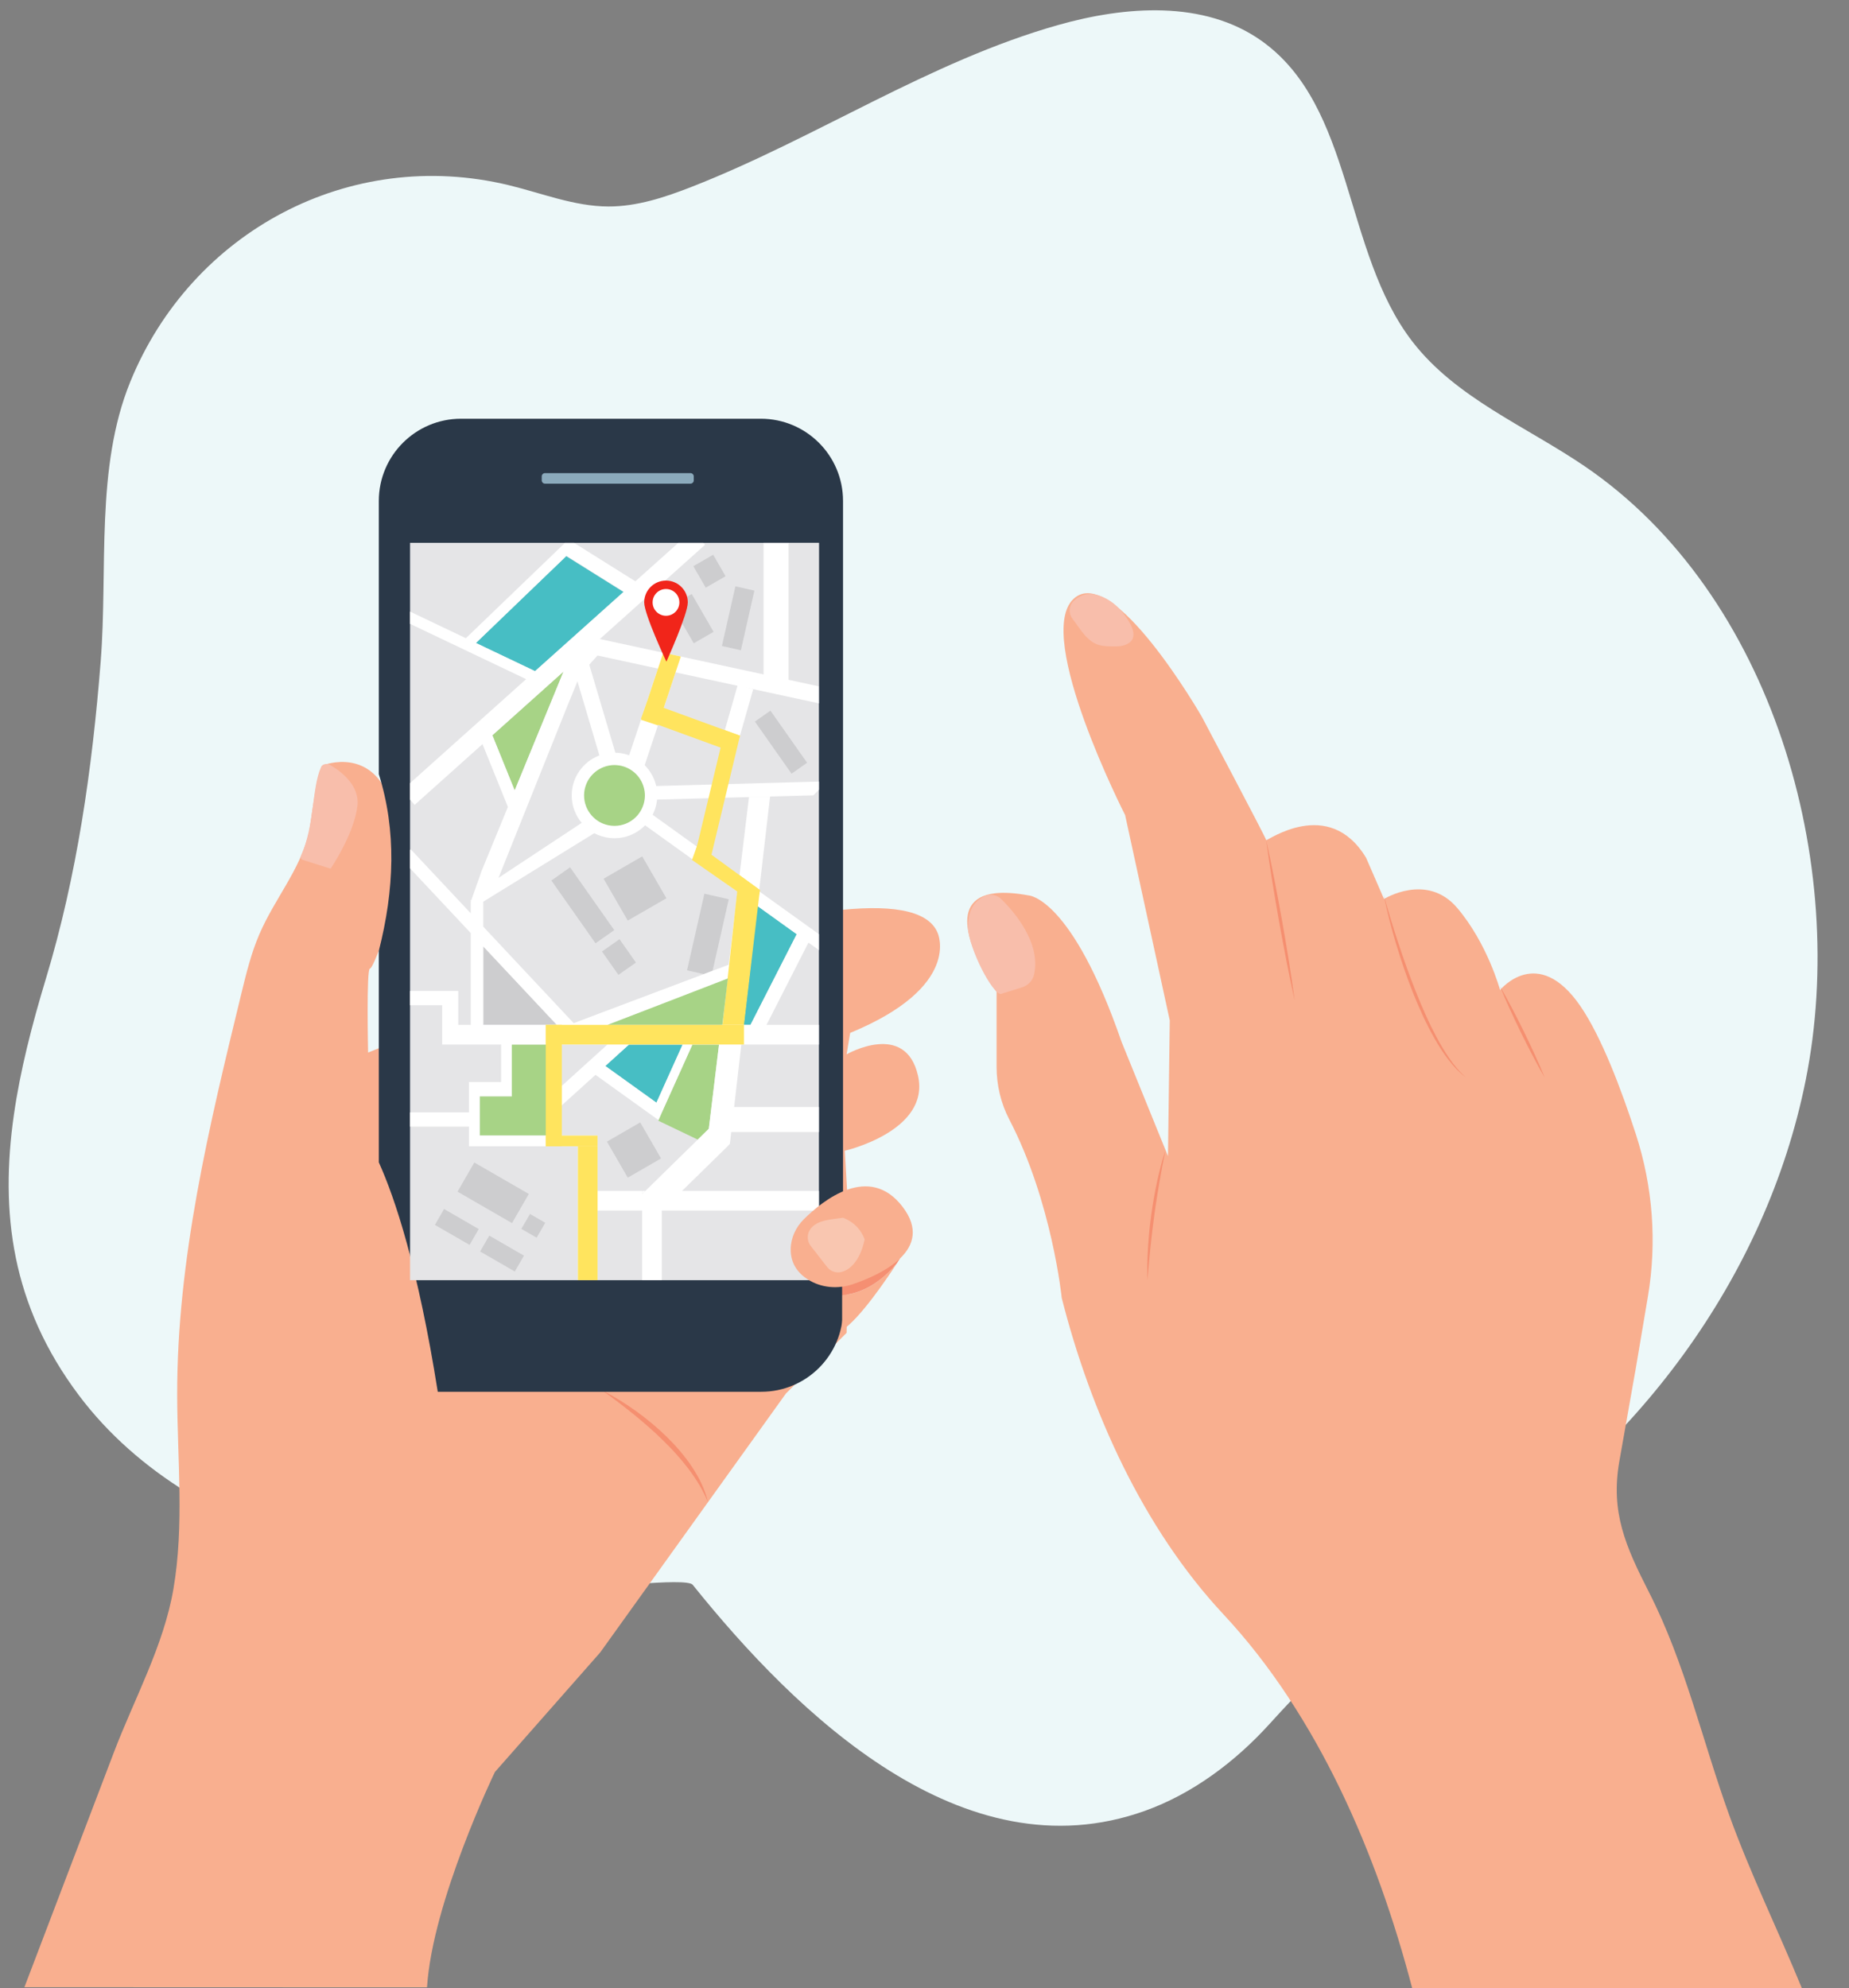 <?xml version="1.0" encoding="UTF-8"?><svg xmlns="http://www.w3.org/2000/svg" xmlns:xlink="http://www.w3.org/1999/xlink" height="1927.9" preserveAspectRatio="xMidYMid meet" version="1.0" viewBox="-8.4 -10.0 1792.9 1927.9" width="1792.9" zoomAndPan="magnify"><rect x="-8.4" y="-10.0" width="1792.9" height="1927.9" fill="#808080" stroke="none"/><defs><clipPath id="a"><path d="M 929 565 L 1739 565 L 1739 1917.91 L 929 1917.91 Z M 929 565"/></clipPath><clipPath id="b"><path d="M 15 728 L 904 728 L 904 1917.91 L 15 1917.91 Z M 15 728"/></clipPath></defs><g><g><path d="M 5.059 1071.078 C 11.23 1027.906 22.535 983.918 36.098 939.055 C 66.312 839.109 81.039 735.387 89.223 631.523 C 96.293 541.793 83.922 443.57 117.949 360.168 C 177.438 214.363 330.828 132.328 484.906 169.555 C 516.988 177.309 548.422 190.109 581.426 190.23 C 609.305 190.324 636.375 181.309 662.336 171.156 C 782.957 123.949 892.734 49.656 1017.352 14.336 C 1083.004 -4.27 1158.883 -9.953 1214.602 29.43 C 1304.859 93.238 1293.633 233.766 1361.184 321.27 C 1403.32 375.867 1470.789 403.105 1527.844 441.863 C 1711.031 566.293 1784.512 827.992 1742.52 1037.355 C 1703.973 1229.547 1576.355 1399.066 1409.719 1502.297 C 1332.734 1549.988 1281.949 1596.199 1222.602 1661.688 C 1189.551 1698.141 1148.176 1729.359 1101.574 1746.02 C 925.191 1809.098 763.641 1651.77 663.305 1526.758 C 657.148 1519.09 562.73 1531.059 551.223 1530.871 C 467.418 1529.43 382.59 1519.398 302.293 1494.66 C 212.098 1466.867 125.57 1419.57 68.004 1342.879 C 2.586 1255.727 -8.418 1165.336 5.059 1071.078" fill="#edf8f9"/></g><g clip-path="url(#a)"><path d="M 1738.738 1917.809 C 1612.801 1917.809 1486.875 1917.641 1360.941 1917.91 C 1327.008 1788.07 1269.738 1653.789 1177.871 1555.34 C 1099.832 1471.719 1048.934 1358.227 1021.137 1248.676 C 1021.137 1248.676 1011.703 1155.129 970.277 1075.559 C 962.051 1059.758 957.941 1042.137 957.941 1024.316 L 957.941 951.773 C 957.941 951.773 935.121 919.742 930.379 892.684 C 927.211 874.781 931.953 859.047 956.434 856.223 C 956.504 856.207 956.59 856.191 956.66 856.191 C 965.039 855.254 975.688 855.809 989.105 858.285 C 989.105 858.285 1030.652 860.016 1079.125 1000.246 L 1124.141 1111.047 L 1125.871 979.473 L 1082.594 780.383 C 1082.594 780.383 994.297 607.254 1032.383 570.902 C 1070.477 534.535 1157.039 685.156 1157.039 685.156 C 1157.039 685.156 1219.367 802.891 1219.367 804.617 C 1219.367 806.344 1279.957 761.328 1316.309 821.93 L 1333.621 861.746 C 1333.621 861.746 1375.172 835.773 1404.602 870.402 C 1434.031 905.027 1446.16 950.039 1446.16 950.039 C 1446.16 950.039 1482.504 905.027 1524.051 965.621 C 1544.5 995.43 1563.691 1046.188 1577.898 1090.055 C 1594.336 1140.805 1598.367 1194.738 1589.492 1247.336 L 1577.727 1317.066 C 1572.438 1346.977 1567.125 1376.879 1561.844 1406.789 C 1553.086 1456.359 1567.852 1489.398 1590.797 1534.457 C 1625.688 1602.949 1642.414 1678.418 1668.441 1750.32 C 1688.996 1807.141 1715.793 1861.84 1738.738 1917.809" fill="#f9af8f"/></g><g><path d="M 994.234 935.184 C 992.891 940.988 988.457 945.594 982.77 947.367 L 963.129 953.508 C 957.219 958.008 935.117 919.746 930.375 892.691 C 929.445 877.59 933.359 864.641 946.656 858.879 C 952.062 856.531 958.363 857.738 962.559 861.871 C 974.973 874.121 1001.34 904.488 994.234 935.184" fill="#f8beab"/></g><g><path d="M 1031.52 589.941 C 1038.828 599.379 1045.621 612.551 1057.891 615.629 C 1062.75 616.852 1067.859 616.801 1072.859 616.82 C 1076.488 616.82 1080.199 616.469 1083.531 615.02 C 1097.629 608.891 1087.559 593.84 1081.441 585.559 C 1076.828 579.32 1070.91 574.039 1064.059 570.379 C 1054.578 565.309 1042.91 563.051 1032.75 572.68 C 1027.961 577.23 1027.48 584.719 1031.52 589.941" fill="#f8beab"/></g><g><path d="M 1121.75 1105.18 C 1119.559 1115.609 1117.621 1126.051 1115.809 1136.52 C 1114.922 1141.75 1114.039 1146.988 1113.238 1152.23 L 1112.039 1160.102 L 1110.949 1167.988 C 1109.5 1178.5 1108.211 1189.039 1107.148 1199.602 C 1105.988 1210.16 1105.199 1220.762 1104.23 1231.371 C 1103.949 1220.719 1104.09 1210.051 1104.809 1199.41 C 1105.07 1194.078 1105.621 1188.781 1106.09 1183.469 C 1106.309 1180.809 1106.691 1178.172 1106.98 1175.52 C 1107.301 1172.871 1107.59 1170.219 1107.98 1167.578 C 1109.43 1157.012 1111.27 1146.5 1113.52 1136.07 C 1115.77 1125.648 1118.359 1115.289 1121.75 1105.18" fill="#f58f70"/></g><g><path d="M 1219.359 804.621 C 1222.23 817.5 1224.93 830.422 1227.43 843.371 C 1228.719 849.84 1229.898 856.32 1231.141 862.801 L 1234.68 882.262 L 1238.07 901.75 C 1239.141 908.262 1240.27 914.762 1241.281 921.273 C 1243.398 934.293 1245.32 947.344 1247.051 960.434 C 1244.172 947.551 1241.48 934.633 1238.98 921.684 C 1237.691 915.219 1236.512 908.73 1235.27 902.25 L 1231.73 882.789 L 1228.352 863.301 C 1227.27 856.789 1226.148 850.289 1225.129 843.781 C 1223.02 830.762 1221.09 817.699 1219.359 804.621" fill="#f58f70"/></g><g><path d="M 1333.621 858.289 C 1334 860.301 1334.578 862.262 1335.129 864.219 C 1335.672 866.199 1336.219 868.16 1336.789 870.121 C 1337.922 874.051 1339.121 877.949 1340.32 881.859 C 1342.699 889.672 1345.191 897.449 1347.75 905.199 C 1352.898 920.688 1358.32 936.082 1364.359 951.227 C 1367.32 958.824 1370.52 966.32 1373.852 973.75 C 1377.141 981.203 1380.75 988.504 1384.559 995.695 C 1386.441 999.309 1388.5 1002.809 1390.559 1006.32 L 1393.762 1011.52 L 1397.172 1016.57 C 1401.789 1023.262 1407.031 1029.559 1413.25 1034.879 C 1411.672 1033.602 1410 1032.391 1408.461 1031.039 L 1406.219 1028.93 C 1405.48 1028.219 1404.691 1027.551 1404.02 1026.781 C 1402.648 1025.262 1401.191 1023.801 1399.879 1022.219 C 1398.578 1020.629 1397.238 1019.07 1395.98 1017.441 C 1390.961 1010.93 1386.578 1003.949 1382.512 996.828 C 1374.359 982.562 1367.66 967.543 1361.57 952.332 C 1358.59 944.699 1355.711 937.027 1353.051 929.281 C 1350.422 921.527 1347.859 913.75 1345.52 905.898 C 1343.148 898.07 1340.961 890.18 1338.91 882.25 C 1337.922 878.281 1336.941 874.309 1336.031 870.32 C 1335.129 866.328 1334.172 862.352 1333.621 858.289" fill="#f58f70"/></g><g><path d="M 1446.148 946.582 C 1450.309 953.664 1454.211 960.883 1458.02 968.141 C 1459.941 971.762 1461.77 975.426 1463.648 979.07 L 1469.141 990.07 L 1474.469 1001.141 C 1476.199 1004.859 1477.98 1008.551 1479.66 1012.289 C 1483.07 1019.738 1486.379 1027.238 1489.43 1034.879 C 1485.262 1027.789 1481.359 1020.578 1477.559 1013.32 C 1475.629 1009.699 1473.801 1006.031 1471.922 1002.391 L 1466.441 991.391 L 1461.109 980.316 C 1459.379 976.602 1457.602 972.906 1455.922 969.168 C 1452.512 961.715 1449.199 954.215 1446.148 946.582" fill="#f58f70"/></g><g clip-path="url(#b)"><path d="M 15.27 1916.949 C 44.188 1841.039 73.102 1765.141 102.02 1689.238 C 121.809 1637.281 150.32 1585.852 159.742 1530.91 C 170.371 1468.922 163.543 1405.359 163.414 1342.891 C 163.145 1210.988 194.516 1081.32 225.699 953.164 C 230.414 933.793 235.164 914.309 243.055 896 C 258.051 861.191 281.863 834.711 291.078 798.031 C 293.035 790.25 298.562 734.539 305.254 731.91 C 305.254 731.91 353.73 712.859 371.043 769.988 L 371.043 879.059 C 371.043 879.059 353.73 929.27 350.27 929.27 C 346.805 929.27 348.535 1010.641 348.535 1010.641 C 348.535 1010.641 862.719 801.16 900.805 894.641 C 900.805 894.641 925.043 946.582 815.973 991.594 L 812.512 1012.371 C 812.512 1012.371 869.645 979.477 881.762 1033.141 C 893.879 1086.809 810.781 1105.859 810.781 1105.859 L 814.242 1166.449 L 812.512 1282.441 L 753.648 1341.309 L 573.598 1592.34 L 471.453 1708.328 C 471.453 1708.328 410.859 1833.98 405.668 1917.078 C 405.668 1917.078 15.27 1916.949 15.27 1916.949" fill="#f9af8f"/></g><g><path d="M 302.656 734.5 C 303.312 731.238 308.297 729.84 311.191 731.488 C 321.344 737.281 340.719 751.16 338.148 771.73 C 334.688 799.43 312.18 832.32 312.18 832.32 L 285.016 823.781 C 283.434 823.281 282.734 821.52 283.414 820.012 C 296.82 790.141 294.016 753.93 302.656 734.5" fill="#f8beab"/></g><g><path d="M 576.195 1338.711 C 581.902 1341.449 587.367 1344.641 592.777 1347.93 C 598.156 1351.262 603.434 1354.77 608.566 1358.48 C 618.852 1365.891 628.633 1374.031 637.758 1382.891 C 642.262 1387.379 646.688 1391.949 650.801 1396.82 C 651.852 1398.02 652.832 1399.281 653.836 1400.512 C 654.828 1401.762 655.848 1402.98 656.789 1404.27 L 659.656 1408.09 L 662.352 1412.051 C 665.875 1417.359 669.117 1422.871 671.812 1428.648 C 674.457 1434.441 676.699 1440.422 678.145 1446.578 C 675.645 1440.762 672.836 1435.16 669.645 1429.789 L 667.207 1425.801 C 666.367 1424.48 665.473 1423.199 664.609 1421.91 C 663.758 1420.602 662.848 1419.34 661.938 1418.078 C 661.02 1416.82 660.152 1415.531 659.172 1414.309 C 655.41 1409.352 651.414 1404.559 647.238 1399.941 C 643.109 1395.27 638.742 1390.809 634.266 1386.469 C 629.852 1382.051 625.215 1377.859 620.527 1373.719 C 615.867 1369.551 611.039 1365.559 606.203 1361.57 C 596.457 1353.68 586.469 1346.059 576.195 1338.711" fill="#f58f70"/></g><g><path d="M 809.051 475.738 C 809.051 431.73 773.367 396.039 729.352 396.039 L 438.621 396.039 C 394.605 396.039 358.926 431.73 358.926 475.738 L 358.926 740.672 C 376.203 795.57 373.961 852.949 358.926 911.98 L 358.926 1117.102 C 374.707 1152.07 396.891 1218.48 416.078 1339.578 L 729.762 1339.578 C 773.551 1339.578 809.051 1304.078 809.051 1260.289 L 809.051 475.738" fill="#2a3848"/></g><g><path d="M 763.898 650.84 L 767.953 651.719 L 778.188 653.93 L 785.676 655.551 L 785.676 516.371 L 756.246 516.371 L 756.246 649.191 L 763.898 650.84" fill="#e5e5e7"/></g><g><path d="M 677.277 705.289 L 700.715 745.891 L 738.199 724.25 L 714.762 683.648 L 677.277 705.289" fill="#cdcdcf"/></g><g><path d="M 785.676 1231.371 L 389.223 1231.371 L 389.223 516.371 L 785.676 516.371 L 785.676 1231.371" fill="#e5e5e7"/></g><g><path d="M 538.02 641.191 L 469.031 702.98 L 538.02 641.191" fill="#e5e5e7"/></g><g><path d="M 580.609 1002.852 L 535.598 1002.852 L 535.598 1043.609 Z M 580.609 1002.852" fill="#e5e5e7"/></g><g><path d="M 540.918 528.988 L 540.617 529.281 L 596.176 564.031 L 596.438 563.789 L 544.312 531.129 L 540.918 528.988" fill="#e5e5e7"/></g><g><path d="M 576.867 842.059 L 600.305 882.66 L 637.785 861.02 L 614.348 820.422 L 576.867 842.059" fill="#cdcdcf"/></g><g><path d="M 675.922 559.852 L 695.156 548.738 L 683.129 527.922 L 663.898 539.02 L 675.922 559.852" fill="#cdcdcf"/></g><g><path d="M 643.121 577.109 L 664.289 613.77 L 683.523 602.672 L 662.355 566 L 643.121 577.109" fill="#cdcdcf"/></g><g><path d="M 612.395 1078.379 L 580.129 1097.012 L 600.305 1131.961 L 632.57 1113.328 L 612.395 1078.379" fill="#cdcdcf"/></g><g><path d="M 544.387 831.02 L 526.223 843.801 L 569.055 904.691 L 587.223 891.91 L 544.387 831.02" fill="#cdcdcf"/></g><g><path d="M 738.66 679.102 L 723.59 689.711 L 759.125 740.219 L 774.199 729.621 L 738.66 679.102" fill="#cdcdcf"/></g><g><path d="M 575.312 912.672 L 591.25 935.32 L 608.242 923.367 L 592.305 900.711 L 575.312 912.672" fill="#cdcdcf"/></g><g><path d="M 698.266 861.961 L 674.629 856.609 L 657.82 930.914 L 674.008 934.574 L 682.57 931.352 L 698.266 861.961" fill="#cdcdcf"/></g><g><path d="M 710.008 620.578 L 723.094 562.719 L 704.688 558.559 L 691.598 616.422 L 710.008 620.578" fill="#cdcdcf"/></g><g><path d="M 487.902 1002.852 L 487.902 1053.051 L 456.738 1053.051 L 456.738 1091.141 L 521.574 1091.141 L 521.574 1002.852 L 487.902 1002.852" fill="#a7d386"/></g><g><path d="M 662.844 1003.25 L 635.301 1064.41 L 633.77 1067.801 L 630.113 1076.129 L 629.863 1076.699 L 668.188 1095.051 L 678.895 1084.559 L 688.797 1002.852 L 661.961 1002.852 L 662.844 1003.25" fill="#a7d386"/></g><g><path d="M 628.117 1059.27 L 653.531 1002.852 L 601.523 1002.852 L 578.531 1023.66 L 628.117 1059.27" fill="#47bec4"/></g><g><path d="M 538.992 530.84 L 533.191 536.43 L 532.379 537.211 L 528.879 540.57 L 525.02 544.27 L 453.07 613.488 L 497.008 634.422 L 506.773 639.078 L 509.039 640.148 L 510.426 640.809 L 596.176 564.031 L 540.617 529.281 L 538.992 530.84" fill="#47bec4"/></g><g><path d="M 490.672 756.441 L 529 663.18 L 535.184 648.121 L 536.617 644.602 L 538.02 641.191 L 469.031 702.98 L 490.672 756.441" fill="#a7d386"/></g><g><path d="M 460.203 983.805 L 531.512 983.805 L 460.203 907.73 Z M 460.203 983.805" fill="#cdcdcf"/></g><g><path d="M 448.082 862.621 L 448.082 864.352 L 448.695 862.621 Z M 448.082 862.621" fill="#fff"/></g><g><path d="M 614.281 1147.859 L 617.398 1144.809 L 614.281 1144.809 Z M 614.281 1147.859" fill="#fff"/></g><g><path d="M 504.379 1147.762 L 451.543 1117.262 L 435.23 1145.512 L 488.066 1176.02 L 504.379 1147.762" fill="#cdcdcf"/></g><g><path d="M 413.305 1177.762 L 446.941 1197.18 L 455.828 1181.781 L 422.191 1162.359 L 413.305 1177.762" fill="#cdcdcf"/></g><g><path d="M 457.156 1203.551 L 490.793 1222.969 L 499.68 1207.578 L 466.043 1188.16 L 457.156 1203.551" fill="#cdcdcf"/></g><g><path d="M 497.137 1181.629 L 511.945 1190.18 L 520.301 1175.711 L 505.492 1167.16 L 497.137 1181.629" fill="#cdcdcf"/></g><g><path d="M 725.984 868.449 L 720.34 917.121 L 719.457 924.836 L 714.402 968.344 L 712.637 983.805 L 719.316 983.805 L 764.156 895.859 L 725.984 868.449" fill="#47bec4"/></g><g><path d="M 738.312 762.371 L 747.141 762.129 L 754.121 761.941 L 760.457 761.77 L 761.934 761.719 L 772.453 761.441 L 780.266 761.23 L 785.676 755.82 L 785.676 747.898 L 775.484 748.172 L 767.676 748.379 L 764.578 748.469 L 751.258 748.828 L 621.746 752.34 C 622.496 755.219 622.938 758.219 622.938 761.34 C 622.938 762.75 622.836 764.129 622.676 765.5 L 717.859 762.922 L 717.844 763.07 L 738.23 763.07 L 738.312 762.371" fill="#fff"/></g><g><path d="M 510.426 640.809 L 509.039 640.148 L 506.773 639.078 L 497.008 634.422 L 453.07 613.488 L 525.02 544.27 L 528.879 540.57 L 532.379 537.211 L 533.191 536.43 L 538.992 530.84 L 540.617 529.281 L 540.918 528.988 L 544.312 531.129 L 596.438 563.789 L 596.176 564.031 Z M 536.617 644.602 L 535.184 648.121 L 529 663.18 L 490.672 756.441 L 469.031 702.98 L 538.02 641.191 Z M 531.512 983.805 L 460.203 983.805 L 460.203 907.73 Z M 535.598 1062.512 L 569.012 1032.262 L 630.113 1076.129 L 633.77 1067.801 L 635.301 1064.41 L 662.844 1003.25 L 661.961 1002.852 L 688.797 1002.852 L 678.895 1084.559 L 668.188 1095.051 L 617.398 1144.809 L 614.281 1147.859 L 614.281 1144.809 L 571.004 1144.809 L 571.004 1091.141 L 535.598 1091.141 Z M 535.598 1002.852 L 580.609 1002.852 L 535.598 1043.609 Z M 653.531 1002.852 L 628.117 1059.27 L 578.531 1023.66 L 601.523 1002.852 Z M 684.449 944.73 L 690.996 942.27 L 696.379 940.246 L 692.969 968.344 L 691.098 983.805 L 580.766 983.805 Z M 521.574 1091.141 L 456.738 1091.141 L 456.738 1053.051 L 487.902 1053.051 L 487.902 1002.852 L 521.574 1002.852 Z M 745.254 663.289 L 754.398 665.27 L 762.703 667.059 L 764.637 667.48 L 778.418 670.449 L 785.676 672.02 L 785.676 655.551 L 778.188 653.93 L 767.953 651.719 L 763.898 650.84 L 756.246 649.191 L 756.246 516.371 L 732.008 516.371 L 732.008 643.949 L 573.223 609.648 L 612.656 574.328 L 612.906 574.102 L 624.152 564.039 L 624.184 564.02 L 675.223 518.301 L 673.492 516.371 L 649.375 516.371 L 607.699 553.68 L 548.156 516.371 L 539.48 516.371 L 538.992 516.828 L 533.191 522.43 L 531.805 523.762 L 528.879 526.559 L 527.168 528.211 L 519.824 535.27 L 443.32 608.852 L 389.223 583.07 L 389.223 594.941 L 437.715 618.039 L 444.812 621.422 L 490.031 642.949 L 495.141 645.398 L 499.797 647.609 L 500.867 648.121 L 501.785 648.551 L 389.223 749.371 L 389.223 765.441 L 393.703 770.449 L 459.457 711.57 L 484.094 772.449 L 458.383 835.02 L 458.426 835.039 L 448.695 862.621 L 448.082 864.352 L 448.082 875.629 L 401.789 826.262 L 389.793 813.469 L 389.223 814.27 L 389.223 832.012 L 395.191 838.379 L 448.082 894.801 L 448.082 983.805 L 435.965 983.805 L 435.965 950.91 L 389.223 950.91 L 389.223 964.762 L 420.383 964.762 L 420.383 1002.852 L 477.516 1002.852 L 477.516 1039.199 L 446.352 1039.199 L 446.352 1068.641 L 389.223 1068.641 L 389.223 1082.48 L 446.352 1082.48 L 446.352 1101.531 L 551.957 1101.531 L 551.957 1231.371 L 571.004 1231.371 L 571.004 1163.852 L 614.281 1163.852 L 614.281 1231.371 L 633.328 1231.371 L 633.328 1164.012 L 633.484 1163.852 L 785.676 1163.852 L 785.676 1144.809 L 652.934 1144.809 L 690.18 1108.328 L 696.863 1101.789 L 699.375 1099.039 L 699.773 1095.59 L 700.684 1087.68 L 785.676 1087.68 L 785.676 1063.441 L 703.477 1063.441 L 710.453 1002.852 L 785.676 1002.852 L 785.676 983.805 L 734.863 983.805 L 775.531 904.012 L 785.676 911.301 L 785.676 895.859 L 781.277 892.699 L 781.332 892.621 L 780.762 892.32 L 727.945 854.422 L 726.094 868.531 L 764.156 895.859 L 719.316 983.805 L 712.637 983.805 L 714.402 968.344 L 719.457 924.836 L 720.34 917.121 L 725.074 876.301 L 724.645 879.578 L 725.074 876.301 L 725.984 868.449 L 726.094 868.531 L 727.945 854.422 L 727.645 854.199 L 738.23 763.07 L 717.844 763.07 L 708.465 840.441 L 708.145 840.211 L 706.559 854.5 L 706.75 854.629 L 698.16 925.477 L 696.465 926.117 L 684 930.812 L 682.57 931.352 L 674.008 934.574 L 547.883 982.117 L 539.129 972.777 L 521.473 953.941 L 481.895 911.73 L 475.297 904.672 L 460.203 888.57 L 460.203 864.352 L 573.934 794.16 L 573.91 794.141 C 568.82 792.039 564.344 788.77 560.77 784.691 L 560.652 784.609 L 474.996 841.219 L 542.402 672.969 L 545.641 665.078 L 548.582 657.91 L 549.258 656.23 L 551.543 650.691 L 574.535 728.309 C 578.543 726.738 582.887 725.852 587.449 725.852 C 588.344 725.852 589.219 725.922 590.098 725.98 L 563 634.52 L 570.984 625.648 L 745.254 663.289" fill="#fff"/></g><g><path d="M 619.477 776.551 C 617.652 780.379 615.191 783.84 612.188 786.762 L 706.559 854.5 L 708.145 840.211 L 619.477 776.551" fill="#fff"/></g><g><path d="M 728.426 853.039 L 708.238 838.328 L 667.953 808.949 L 662.602 823.852 L 706.453 854.48 L 721.465 864.949 L 727.973 856.922 L 728.426 853.039" fill="#ffe45e"/></g><g><path d="M 728.426 853.039 L 727.973 856.922 L 712.965 983.805 L 692.188 983.805 L 706.453 854.48 L 708.238 838.328 L 728.426 853.039" fill="#ffe45e"/></g><g><path d="M 685.352 943.426 L 580.766 983.805 L 692.059 983.805 L 693.941 967.828 L 697.383 938.789 L 691.953 940.887 L 685.352 943.426" fill="#a7d386"/></g><g><path d="M 712.965 1002.852 L 520.797 1002.852 L 520.797 983.805 L 712.965 983.805 L 712.965 1002.852" fill="#ffe45e"/></g><g><path d="M 536.379 1101.531 L 520.797 1101.531 L 520.797 983.805 L 536.379 983.805 L 536.379 1101.531" fill="#ffe45e"/></g><g><path d="M 571.004 1101.531 L 520.797 1101.531 L 520.797 1091.141 L 571.004 1091.141 L 571.004 1101.531" fill="#ffe45e"/></g><g><path d="M 571.004 1231.371 L 551.957 1231.371 L 551.957 1101.531 L 571.004 1101.531 L 571.004 1231.371" fill="#ffe45e"/></g><g><path d="M 612.5 744.68 L 596.07 739.219 L 634.371 624.059 L 650.801 629.52 L 612.5 744.68" fill="#fff"/></g><g><path d="M 651.766 626.609 L 646.656 641.988 L 629.555 693.422 L 613.121 687.949 L 629.621 638.32 L 634.746 622.941 L 651.766 626.609" fill="#ffe45e"/></g><g><path d="M 574.535 728.309 C 561.328 733.469 551.957 746.301 551.957 761.34 C 551.957 770.289 555.301 778.449 560.77 784.691 C 564.344 788.77 568.82 792.039 573.91 794.141 C 578.086 795.871 582.652 796.828 587.449 796.828 C 597.074 796.828 605.793 792.98 612.188 786.762 C 615.191 783.84 617.652 780.379 619.477 776.551 C 621.105 773.129 622.215 769.422 622.676 765.5 C 622.836 764.129 622.938 762.75 622.938 761.34 C 622.938 758.219 622.496 755.219 621.746 752.34 C 617.973 737.93 605.402 727.121 590.098 725.98 C 589.219 725.922 588.344 725.852 587.449 725.852 C 582.887 725.852 578.543 726.738 574.535 728.309" fill="#a7d386"/></g><path d="M 5745.352 11896.014 C 5613.281 11844.413 5519.57 11716.092 5519.57 11565.702 C 5519.57 11476.209 5553.008 11394.608 5607.695 11332.186 C 5643.438 11291.405 5688.203 11258.709 5739.102 11237.694 C 5780.859 11220.389 5826.523 11210.819 5874.492 11210.819 C 5970.742 11210.819 6057.93 11249.295 6121.875 11311.483 C 6151.914 11340.702 6176.523 11375.311 6194.766 11413.592 C 6211.055 11447.811 6222.148 11484.881 6226.758 11524.1 C 6228.359 11537.811 6229.375 11551.6 6229.375 11565.702 C 6229.375 11596.913 6224.961 11626.913 6217.461 11655.702 C 6179.727 11799.803 6054.023 11907.889 5900.977 11919.295 C 5892.188 11919.881 5883.438 11920.584 5874.492 11920.584 C 5828.867 11920.584 5785.43 11911.717 5745.352 11896.014 Z M 5745.352 11896.014" fill="none" stroke="#fff" stroke-miterlimit="10" stroke-width="120" transform="matrix(.1 0 0 -.1 0 1917.91)"/><g><path d="M 658.531 574.121 C 658.531 585.801 637.762 631.609 637.762 631.609 C 637.762 631.609 616.246 585.801 616.246 574.121 C 616.246 562.449 625.711 552.98 637.391 552.98 C 649.066 552.98 658.531 562.449 658.531 574.121" fill="#f1251a"/></g><g><path d="M 650.371 574.121 C 650.371 581.289 644.559 587.102 637.391 587.102 C 630.219 587.102 624.406 581.289 624.406 574.121 C 624.406 566.949 630.219 561.141 637.391 561.141 C 644.559 561.141 650.371 566.949 650.371 574.121" fill="#fff"/></g><g><path d="M 706.906 711.129 L 691.922 706.871 L 706.965 654.031 L 721.949 658.301 L 706.906 711.129" fill="#fff"/></g><g><path d="M 709.137 703.391 L 709.07 703.691 L 679.637 826.5 L 664.488 822.871 L 690.336 714.961 L 694.387 698.012 L 709.137 703.391" fill="#ffe45e"/></g><g><path d="M 613.203 686.801 L 619.145 670.531 L 709.176 703.41 L 703.234 719.672 L 613.203 686.801" fill="#ffe45e"/></g><g><path d="M 661.113 459.012 L 520.074 459.012 C 518.312 459.012 516.883 457.578 516.883 455.809 L 516.883 451.969 C 516.883 450.199 518.312 448.77 520.074 448.77 L 661.113 448.77 C 662.875 448.77 664.309 450.199 664.309 451.969 L 664.309 455.809 C 664.309 457.578 662.875 459.012 661.113 459.012" fill="#8baabc"/></g><g><path d="M 808.184 1245.801 L 808.184 1279.852 C 825.316 1268.941 852.086 1229.121 861.105 1215.238 C 839.605 1240.719 818.105 1245.211 808.184 1245.801" fill="#f9af8f"/></g><g><path d="M 861.105 1215.238 C 863.066 1212.23 864.203 1210.41 864.203 1210.41 L 808.184 1224.859 L 808.184 1245.801 C 818.105 1245.211 839.605 1240.719 861.105 1215.238" fill="#f58f72"/></g><g><path d="M 758.316 1201.23 C 758.441 1190.309 763.277 1179.98 771.027 1172.289 C 789.449 1154.012 834.516 1117.629 866.961 1160.398 C 898.168 1201.531 846.598 1225.691 818.641 1235.25 C 804.023 1240.25 787.77 1238.891 774.766 1230.551 C 765.793 1224.801 758.152 1215.648 758.316 1201.23" fill="#f9af8f"/></g><g><path d="M 809.133 1170.828 C 820.703 1175.5 826.57 1182.988 829.988 1191.68 C 829.988 1191.68 825.809 1218.141 807.906 1223.32 C 802.621 1224.852 796.934 1222.859 793.559 1218.52 L 777.703 1198.129 C 773.531 1192.77 773.969 1185.18 778.664 1180.27 C 785.59 1173.02 795.859 1172.719 809.133 1170.828" fill="#f9c6b0"/></g></g></svg>